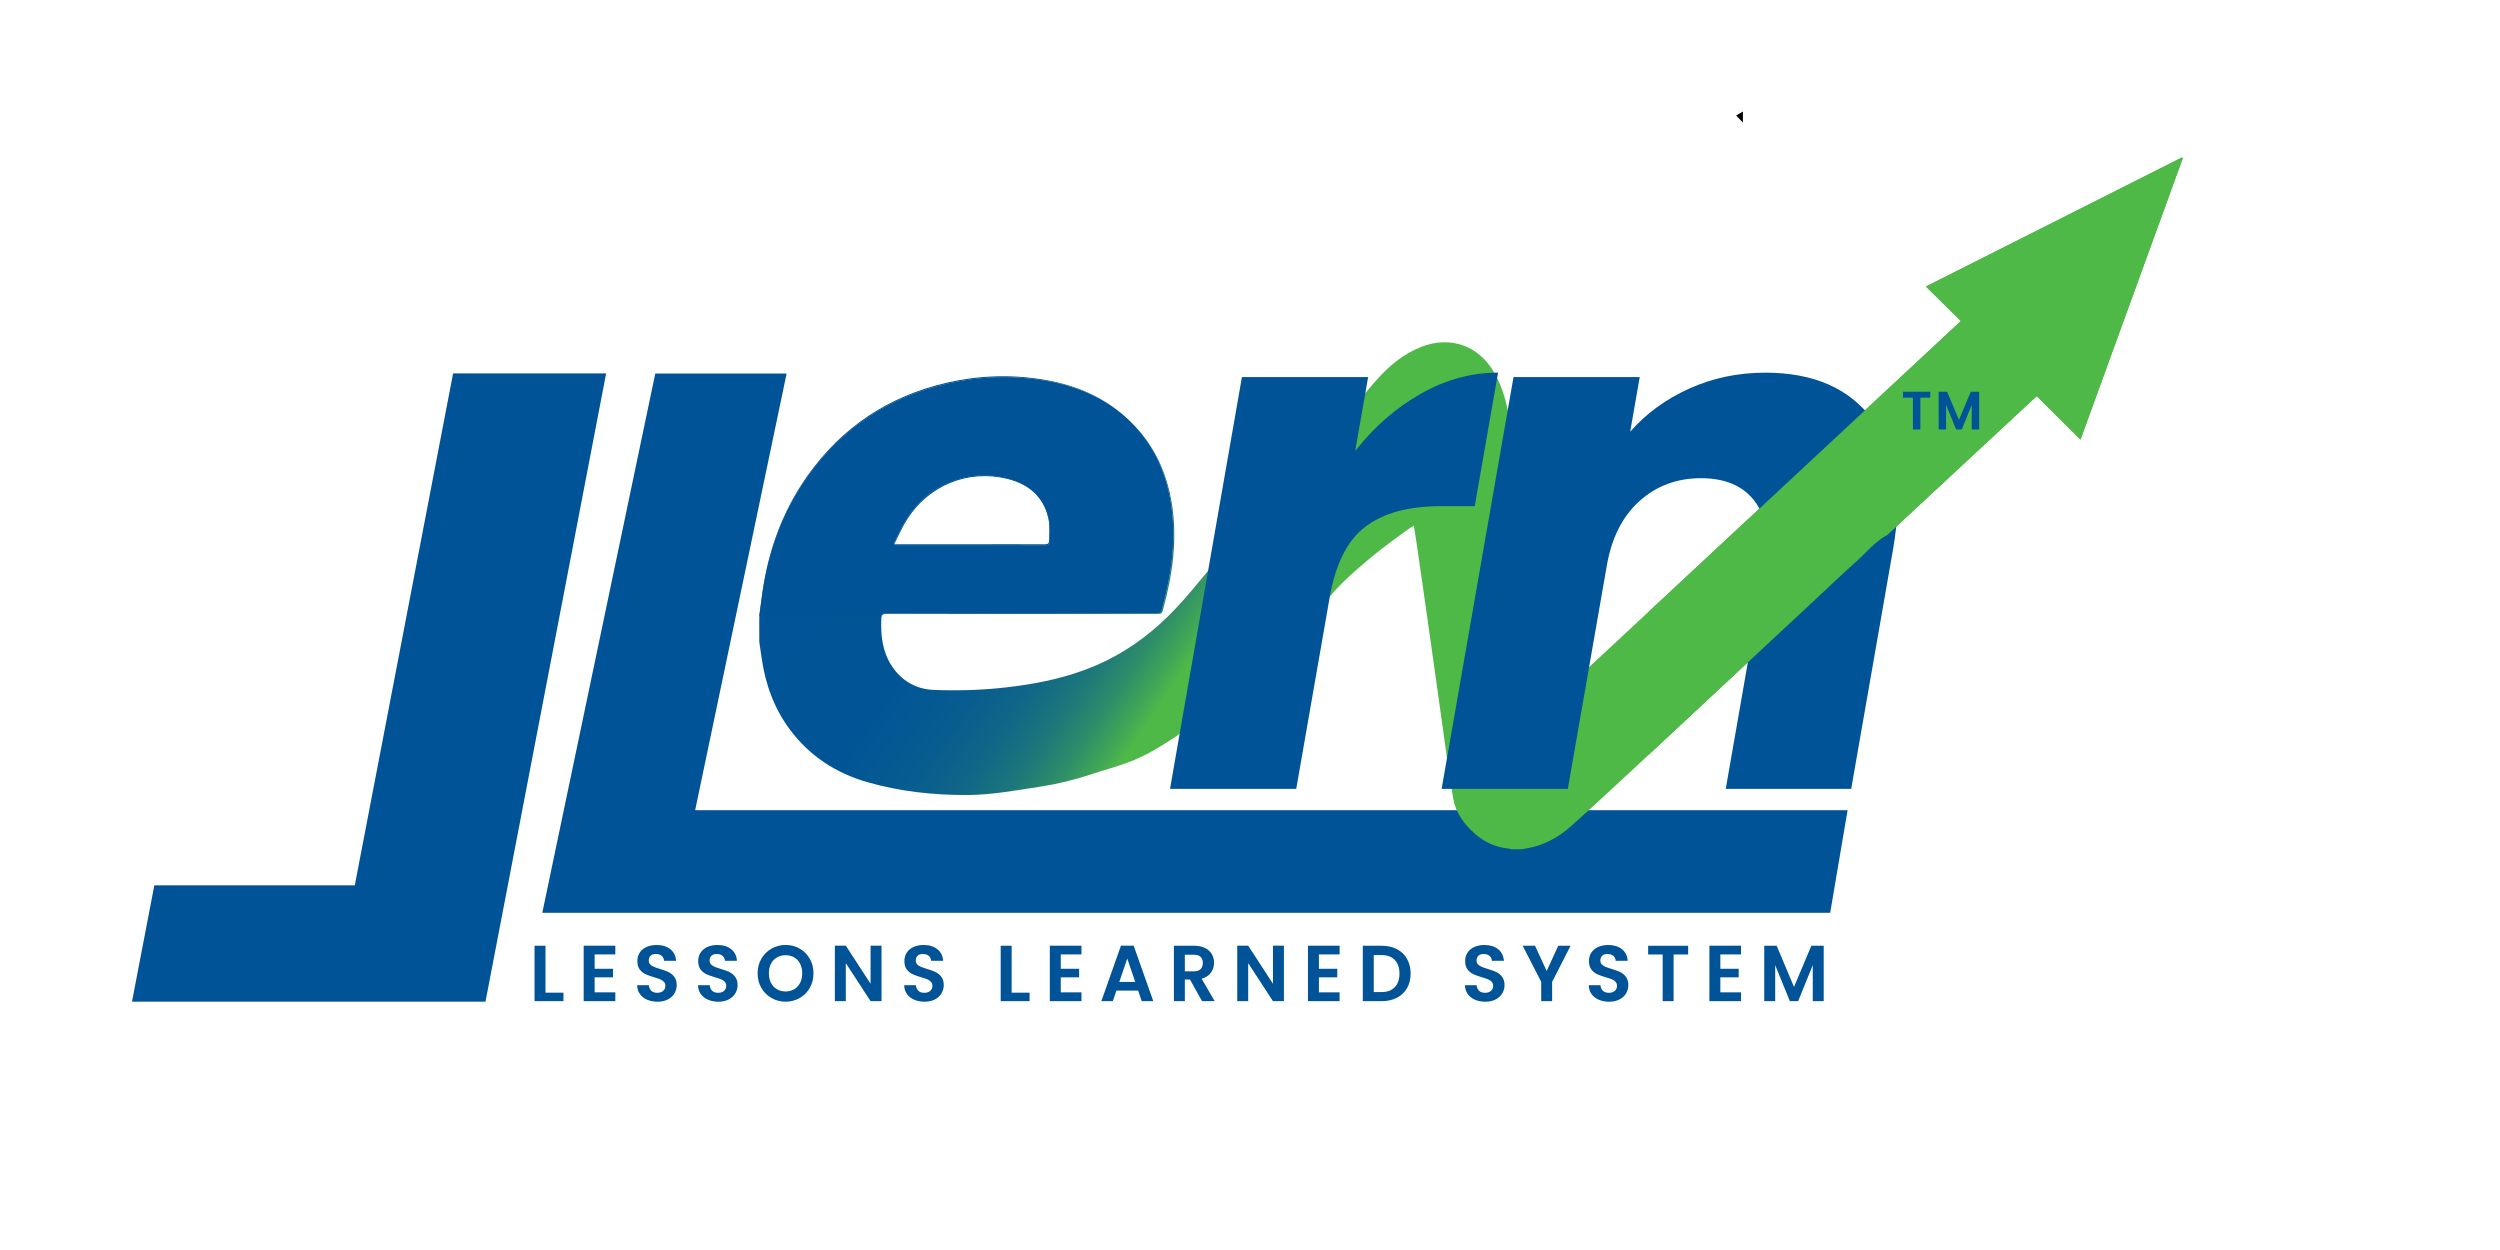 <?xml version="1.0" encoding="utf-8"?>
<!-- Generator: Adobe Illustrator 24.3.0, SVG Export Plug-In . SVG Version: 6.00 Build 0)  -->
<svg version="1.1" id="Layer_1" xmlns="http://www.w3.org/2000/svg" xmlns:xlink="http://www.w3.org/1999/xlink" x="0px" y="0px"
	 viewBox="0 0 1080 540" style="enable-background:new 0 0 1080 540;" xml:space="preserve">
<style type="text/css">
	.st0{fill:#005397;}
	.st1{fill:none;}
	.st2{fill:url(#SVGID_1_);}
	.st3{fill:url(#SVGID_2_);}
	.st4{fill:url(#SVGID_3_);}
</style>
<polygon class="st0" points="300.31,350 339.82,161.37 283.08,161.37 234.27,394.33 270,394.33 365.35,394.33 790.64,394.33 
	798.16,350 "/>
<g>
	<path class="st1" d="M435.12,206.87c-17.12-4.18-34.2,2.91-43.51,17.94c-1.99,3.22-3.5,6.73-5.22,10.12
		c0.06,0.06,0.12,0.12,0.18,0.18c0.64,0,1.29,0,1.93,0c12.15,0,24.3,0,36.45,0c8.8,0,17.61-0.03,26.41,0.03
		c1.32,0.01,1.87-0.46,1.86-1.68c-0.02-2.89,0.3-5.84-0.2-8.64c-0.68-3.82-2.04-7.01-3.97-9.64
		C445.79,211.01,441.01,208.31,435.12,206.87z"/>
	<linearGradient id="SVGID_1_" gradientUnits="userSpaceOnUse" x1="446.197" y1="61.656" x2="816.699" y2="311.562">
		<stop  offset="0" style="stop-color:#005397"/>
		<stop  offset="0.182" style="stop-color:#015596"/>
		<stop  offset="0.248" style="stop-color:#075C90"/>
		<stop  offset="0.295" style="stop-color:#106787"/>
		<stop  offset="0.333" style="stop-color:#1D787A"/>
		<stop  offset="0.365" style="stop-color:#2E8E69"/>
		<stop  offset="0.393" style="stop-color:#43A954"/>
		<stop  offset="0.407" style="stop-color:#4FB948"/>
	</linearGradient>
	<path class="st2" d="M942.56,68c-36.67,18.49-73.35,36.98-110.55,55.73c5.23,5.16,10.17,10.02,15.11,14.89
		c-59.14,55.07-118.21,110.07-177.52,165.29c-0.47-3.1-0.9-5.89-1.31-8.68c-1.4-9.69-2.79-19.38-4.19-29.07
		c-1.4-9.7-2.81-19.39-4.18-29.09c-1.35-9.58-2.64-19.17-3.98-28.76c-1.23-8.76-2.51-17.51-3.76-26.27
		c-1.07-7.42-2.95-14.58-6.72-21.16c-6.68-11.67-19.11-15.96-31.63-10.97c-7.79,3.1-13.98,8.33-19.37,14.5
		c-11.25,12.89-22.3,25.96-33.42,38.96c-7.75,9.05-15.17,18.38-23.93,26.56c-4.51,4.21-8.64,8.86-12.63,13.58
		c-6.55,7.74-12.74,15.76-20.03,22.88c-9.04,8.84-19.23,16-30.81,21c-12.55,5.42-25.83,8.1-39.4,9.61
		c-10.3,1.15-20.63,1.46-30.93,1.04c-7.51-0.3-13.81-3.88-18.06-10.35c-4.07-6.19-4.82-13.15-4.53-20.34
		c0.07-1.67,0.58-2.2,2.34-2.2c26.82,0.06,53.65,0.04,80.47,0.04c12.24,0,24.48-0.01,36.71,0.01c0.97,0,1.7-0.06,2.02-1.21
		c4.36-15.71,6.65-31.59,3.73-47.85c-1.94-10.81-6.09-20.68-13.17-29.19c-1.44-1.73-2.96-3.35-4.52-4.87
		c1.4,1.39,2.76,2.86,4.06,4.43c7.07,8.51,11.2,18.38,13.14,29.19c2.92,16.26,0.63,32.14-3.72,47.85c-0.32,1.15-1.05,1.21-2.01,1.21
		c-12.21-0.02-24.41-0.01-36.62-0.01c-26.75,0-53.5,0.02-80.26-0.04c-1.38,0-1.98,0.33-2.21,1.28h-52.58
		c-0.03,0.22-0.06,0.44-0.09,0.65c0,3.56,0,7.13,0,10.69c0.34,2.3,0.7,4.59,1.02,6.89c1.6,11.32,5.36,21.79,12.26,31.02
		c8.48,11.35,19.79,18.73,33.3,22.62c14.08,4.06,28.55,5.65,43.21,5.59c10.67-0.04,21.1-2.01,31.59-3.61
		c7.63-1.17,15.1-3.02,22.42-5.46c5.18-1.72,10.48-3.13,15.59-5.03c7.35-2.74,14.02-6.79,20.53-11.15
		c5.64-3.78,9.98-8.87,14.73-13.55c8.49-8.38,16.94-16.8,25.5-25.1c3.6-3.49,7.46-6.71,11.22-10.04c0.49-0.43,1.07-0.75,1.71-1.19
		c1.18,1.53,0.11,2.85-0.08,4.65c2.64-2.9,5.05-5.5,7.39-8.15c3.72-4.22,7.17-8.72,11.15-12.67c4.5-4.46,9.36-8.58,14.27-12.6
		c4.48-3.67,9.22-7.01,13.87-10.47c0.91-0.68,1.91-1.23,3.1-1.98c0.45,2.87,0.86,5.37,1.23,7.88c1.59,11.01,3.18,22.02,4.74,33.04
		c1.88,13.27,3.72,26.55,5.6,39.83c1.76,12.39,3.31,24.82,5.43,37.15c1.04,6.05,4.65,11.02,9.28,15.11
		c4.25,3.76,9.21,5.99,14.9,6.51c0.32,0.03,0.64,0.17,0.96,0.26c1.45,0,2.91,0,4.36,0c1.63-0.31,3.29-0.54,4.9-0.94
		c6.37-1.6,11.88-4.9,16.69-9.2c9.14-8.17,18.14-16.52,27.12-24.87c27.1-25.23,54.17-50.5,81.25-75.75
		c4.69-4.37,9.29-8.84,14.12-13.06c4.66-4.08,8.49-9.13,14.1-12.11c20.63-19.18,41.26-38.35,61.89-57.53
		c0.8-0.74,1.62-1.46,2.59-2.34c6.34,6.31,12.51,12.47,18.86,18.79c14.77-40.64,29.49-81.13,44.21-121.62
		C942.85,68.16,942.71,68.08,942.56,68z"/>
	<linearGradient id="SVGID_2_" gradientUnits="userSpaceOnUse" x1="361.871" y1="186.674" x2="732.373" y2="436.581">
		<stop  offset="0" style="stop-color:#005397"/>
		<stop  offset="0.182" style="stop-color:#015596"/>
		<stop  offset="0.248" style="stop-color:#075C90"/>
		<stop  offset="0.295" style="stop-color:#106787"/>
		<stop  offset="0.333" style="stop-color:#1D787A"/>
		<stop  offset="0.365" style="stop-color:#2E8E69"/>
		<stop  offset="0.393" style="stop-color:#43A954"/>
		<stop  offset="0.407" style="stop-color:#4FB948"/>
	</linearGradient>
	<path class="st3" d="M391.61,224.81c9.31-15.03,26.4-22.12,43.51-17.94c5.89,1.44,10.67,4.14,13.93,8.3
		c-3.26-4.42-8.15-7.25-14.24-8.74c-17.07-4.18-34.11,2.91-43.4,17.94c-2.02,3.27-3.54,6.85-5.29,10.29
		c0.09,0.09,0.18,0.18,0.27,0.27C388.11,231.54,389.61,228.03,391.61,224.81z"/>
	<path class="st0" d="M453.23,233.46c0.01,1.21-0.54,1.69-1.86,1.68c-8.8-0.06-17.61-0.03-26.41-0.03c-12.15,0-24.3,0-36.45,0
		c-0.64,0-1.29,0-1.93,0c-0.06-0.06-0.12-0.12-0.18-0.18c-0.03,0.06-0.06,0.11-0.08,0.17c0.15,0.15,0.3,0.3,0.45,0.45
		c0.65,0,1.29,0,1.94,0c12.18,0,24.36,0,36.54,0c8.83,0,17.66-0.03,26.48,0.03c1.32,0.01,1.88-0.46,1.87-1.68
		c-0.02-2.89,0.3-5.84-0.2-8.64c-0.72-4.03-2.21-7.37-4.33-10.08c1.94,2.63,3.3,5.83,3.97,9.64
		C453.52,227.62,453.2,230.58,453.23,233.46z"/>
	<path class="st0" d="M348.97,205.86c14.99-21.04,35.23-34.37,60.46-40.14c13.83-3.16,27.8-3.63,41.78-1.28
		c14.22,2.38,26.89,7.78,37.08,17.66c-10.23-10.16-23.03-15.68-37.43-18.09c-13.94-2.34-27.88-1.88-41.67,1.28
		c-25.17,5.77-45.35,19.1-60.3,40.14c-11.43,16.09-17.63,34.2-19.96,53.71c-0.27,2.29-0.61,4.58-0.93,6.87h0.09
		c0.3-2.14,0.61-4.28,0.87-6.43C331.3,240.06,337.51,221.95,348.97,205.86z"/>
	<path class="st0" d="M382.88,264.72c26.75,0.06,53.5,0.04,80.26,0.04c12.21,0,24.41-0.01,36.62,0.01c0.96,0,1.69-0.06,2.01-1.21
		c4.34-15.71,6.63-31.59,3.72-47.85c-1.94-10.81-6.07-20.68-13.14-29.19c-1.3-1.57-2.66-3.04-4.06-4.43
		c-10.19-9.87-22.85-15.27-37.08-17.66c-13.98-2.34-27.95-1.88-41.78,1.28c-25.23,5.77-45.47,19.1-60.46,40.14
		c-11.46,16.09-17.67,34.2-20.01,53.71c-0.26,2.15-0.57,4.29-0.87,6.43h52.58C380.9,265.05,381.51,264.72,382.88,264.72z
		 M391.41,224.37c9.28-15.03,26.33-22.12,43.4-17.94c6.08,1.49,10.98,4.32,14.24,8.74c2.12,2.71,3.61,6.05,4.33,10.08
		c0.5,2.81,0.18,5.76,0.2,8.64c0.01,1.21-0.54,1.69-1.87,1.68c-8.83-0.06-17.66-0.03-26.48-0.03c-12.18,0-24.36,0-36.54,0
		c-0.65,0-1.29,0-1.94,0c-0.15-0.15-0.3-0.3-0.45-0.45c0.03-0.06,0.06-0.11,0.08-0.17c-0.09-0.09-0.18-0.18-0.27-0.27
		C387.87,231.23,389.39,227.64,391.41,224.37z"/>
</g>
<g>
	<path class="st0" d="M613.85,170.06c10.73-6.06,21.83-9.09,33.31-9.09l-10.07,57.71H622.1c-13.6,0-24.32,2.92-32.14,8.77
		c-7.83,5.85-13.01,16.1-15.57,30.77l-14.42,82.58h-54.52l31.06-177.9h54.52l-5.57,31.88C593.66,184.36,603.12,176.12,613.85,170.06
		z"/>
	<path class="st0" d="M808.93,181.22c10.08,13.5,13.06,32.04,8.94,55.64l-18.15,103.94h-54.2l16.87-96.6
		c2.08-11.9,0.61-21.15-4.4-27.74c-5.02-6.58-12.73-9.88-23.14-9.88c-10.42,0-19.28,3.3-26.59,9.88
		c-7.32,6.59-12.01,15.84-14.09,27.74l-16.87,96.6h-54.52l31.06-177.9h54.52l-4.12,23.59c6.9-7.86,15.42-14.08,25.58-18.65
		c10.15-4.57,21.07-6.85,32.76-6.85C783.4,160.98,798.86,167.73,808.93,181.22z"/>
</g>
<g>
	<path class="st0" d="M195.74,161.3h66.11l-52.12,271.41H57.02l9.65-50.26h86.6L195.74,161.3z"/>
</g>
<path d="M752.93,52.95c-1.15-1.21-1.93-2.03-2.91-3.06c0.96-0.57,1.78-1.05,2.91-1.71C752.93,49.76,752.93,51.03,752.93,52.95z"/>
<ellipse class="st1" cx="1349.5" cy="465" rx="14.5" ry="13"/>
<circle class="st1" cx="1356.5" cy="471.5" r="1.5"/>
<ellipse class="st1" cx="1348" cy="463.5" rx="16" ry="14.5"/>
<g>
	<path class="st0" d="M235.65,428.82h7.76v3.67h-12.49v-23.92h4.73V428.82z"/>
	<path class="st0" d="M256.88,412.31v6.2h7.93v3.7h-7.93v6.48h8.94v3.8h-13.67v-23.95h13.67v3.77H256.88z"/>
	<path class="st0" d="M279.55,431.87c-1.32-0.57-2.36-1.39-3.12-2.47c-0.77-1.07-1.16-2.34-1.18-3.8h5.06c0.07,1,0.41,1.8,1.03,2.4
		c0.62,0.59,1.47,0.89,2.55,0.89c1.1,0,1.97-0.27,2.6-0.82s0.95-1.28,0.95-2.19c0-0.71-0.21-1.29-0.64-1.75
		c-0.43-0.46-0.96-0.82-1.6-1.08s-1.52-0.55-2.65-0.87c-1.53-0.46-2.77-0.91-3.73-1.35c-0.96-0.45-1.78-1.12-2.46-2.02
		c-0.69-0.9-1.03-2.11-1.03-3.61c0-1.42,0.35-2.65,1.05-3.7c0.7-1.05,1.68-1.86,2.94-2.42s2.7-0.84,4.32-0.84
		c2.43,0,4.4,0.6,5.92,1.8s2.36,2.87,2.51,5.02h-5.2c-0.05-0.89-0.39-1.6-1.03-2.14c-0.64-0.54-1.49-0.81-2.55-0.81
		c-0.92,0-1.66,0.25-2.21,0.74c-0.55,0.49-0.83,1.22-0.83,2.18c0,0.64,0.21,1.17,0.62,1.59c0.42,0.42,0.93,0.77,1.55,1.03
		c0.62,0.26,1.49,0.57,2.62,0.91c1.53,0.46,2.78,0.91,3.75,1.37c0.97,0.46,1.8,1.14,2.5,2.06c0.7,0.91,1.05,2.11,1.05,3.6
		c0,1.28-0.33,2.47-0.98,3.56c-0.65,1.1-1.61,1.97-2.87,2.62c-1.26,0.65-2.76,0.98-4.49,0.98
		C282.34,432.73,280.87,432.44,279.55,431.87z"/>
	<path class="st0" d="M305.84,431.87c-1.32-0.57-2.36-1.39-3.12-2.47c-0.77-1.07-1.16-2.34-1.18-3.8h5.06c0.07,1,0.41,1.8,1.03,2.4
		c0.62,0.59,1.47,0.89,2.55,0.89c1.1,0,1.97-0.27,2.6-0.82s0.95-1.28,0.95-2.19c0-0.71-0.21-1.29-0.64-1.75
		c-0.43-0.46-0.96-0.82-1.6-1.08s-1.52-0.55-2.65-0.87c-1.53-0.46-2.77-0.91-3.73-1.35c-0.96-0.45-1.78-1.12-2.46-2.02
		c-0.69-0.9-1.03-2.11-1.03-3.61c0-1.42,0.35-2.65,1.05-3.7c0.7-1.05,1.68-1.86,2.94-2.42s2.7-0.84,4.32-0.84
		c2.43,0,4.4,0.6,5.92,1.8s2.36,2.87,2.51,5.02h-5.2c-0.05-0.89-0.39-1.6-1.03-2.14c-0.64-0.54-1.49-0.81-2.55-0.81
		c-0.92,0-1.66,0.25-2.21,0.74c-0.55,0.49-0.83,1.22-0.83,2.18c0,0.64,0.21,1.17,0.62,1.59c0.42,0.42,0.93,0.77,1.55,1.03
		c0.62,0.26,1.49,0.57,2.62,0.91c1.53,0.46,2.78,0.91,3.75,1.37c0.97,0.46,1.8,1.14,2.5,2.06c0.7,0.91,1.05,2.11,1.05,3.6
		c0,1.28-0.33,2.47-0.98,3.56c-0.65,1.1-1.61,1.97-2.87,2.62c-1.26,0.65-2.76,0.98-4.49,0.98
		C308.64,432.73,307.16,432.44,305.84,431.87z"/>
	<path class="st0" d="M333.3,431.15c-1.85-1.05-3.31-2.51-4.39-4.37c-1.08-1.86-1.62-3.97-1.62-6.32c0-2.33,0.54-4.43,1.62-6.29
		s2.54-3.32,4.39-4.37c1.84-1.05,3.87-1.58,6.08-1.58c2.23,0,4.26,0.53,6.09,1.58c1.83,1.05,3.28,2.51,4.35,4.37
		c1.07,1.86,1.6,3.96,1.6,6.29c0,2.35-0.53,4.46-1.6,6.32c-1.07,1.86-2.53,3.32-4.37,4.37c-1.85,1.05-3.87,1.58-6.08,1.58
		C337.17,432.73,335.14,432.2,333.3,431.15z M343.12,427.33c1.08-0.65,1.92-1.56,2.53-2.74s0.91-2.55,0.91-4.13s-0.3-2.95-0.91-4.13
		c-0.61-1.18-1.45-2.08-2.53-2.72s-2.33-0.96-3.75-0.96c-1.42,0-2.67,0.32-3.76,0.96c-1.09,0.64-1.94,1.55-2.55,2.72
		c-0.61,1.18-0.91,2.55-0.91,4.13s0.3,2.95,0.91,4.13s1.46,2.09,2.55,2.74c1.09,0.65,2.35,0.98,3.76,0.98
		C340.79,428.31,342.04,427.98,343.12,427.33z"/>
	<path class="st0" d="M380.82,432.49h-4.73l-10.7-16.41v16.41h-4.73v-23.95h4.73l10.7,16.45v-16.45h4.73V432.49z"/>
	<path class="st0" d="M394.91,431.87c-1.32-0.57-2.36-1.39-3.12-2.47c-0.77-1.07-1.16-2.34-1.18-3.8h5.06c0.07,1,0.41,1.8,1.03,2.4
		c0.62,0.59,1.47,0.89,2.55,0.89c1.1,0,1.97-0.27,2.6-0.82s0.95-1.28,0.95-2.19c0-0.71-0.21-1.29-0.64-1.75
		c-0.43-0.46-0.96-0.82-1.6-1.08s-1.52-0.55-2.65-0.87c-1.53-0.46-2.77-0.91-3.73-1.35c-0.96-0.45-1.78-1.12-2.46-2.02
		c-0.69-0.9-1.03-2.11-1.03-3.61c0-1.42,0.35-2.65,1.05-3.7c0.7-1.05,1.68-1.86,2.94-2.42s2.7-0.84,4.32-0.84
		c2.43,0,4.4,0.6,5.92,1.8s2.36,2.87,2.51,5.02h-5.2c-0.05-0.89-0.39-1.6-1.03-2.14c-0.64-0.54-1.49-0.81-2.55-0.81
		c-0.92,0-1.66,0.25-2.21,0.74c-0.55,0.49-0.83,1.22-0.83,2.18c0,0.64,0.21,1.17,0.62,1.59c0.42,0.42,0.93,0.77,1.55,1.03
		c0.62,0.26,1.49,0.57,2.62,0.91c1.53,0.46,2.78,0.91,3.75,1.37c0.97,0.46,1.8,1.14,2.5,2.06c0.7,0.91,1.05,2.11,1.05,3.6
		c0,1.28-0.33,2.47-0.98,3.56c-0.65,1.1-1.61,1.97-2.87,2.62c-1.26,0.65-2.76,0.98-4.49,0.98
		C397.71,432.73,396.23,432.44,394.91,431.87z"/>
	<path class="st0" d="M437.02,428.82h7.76v3.67H432.3v-23.92h4.73V428.82z"/>
	<path class="st0" d="M458.25,412.31v6.2h7.93v3.7h-7.93v6.48h8.94v3.8h-13.67v-23.95h13.67v3.77H458.25z"/>
	<path class="st0" d="M491.67,427.93h-9.38l-1.55,4.56h-4.96l8.47-23.95h5.5l8.47,23.95h-5L491.67,427.93z M490.42,424.2
		l-3.44-10.11l-3.44,10.11H490.42z"/>
	<path class="st0" d="M519.28,432.49l-5.2-9.32h-2.23v9.32h-4.73v-23.92h8.84c1.82,0,3.38,0.33,4.66,0.98
		c1.28,0.65,2.24,1.53,2.89,2.64c0.64,1.11,0.96,2.35,0.96,3.72c0,1.58-0.45,3-1.35,4.27c-0.9,1.27-2.24,2.14-4.02,2.62l5.64,9.7
		H519.28z M511.85,419.61h3.95c1.28,0,2.24-0.32,2.87-0.96c0.63-0.64,0.95-1.52,0.95-2.64s-0.32-1.99-0.95-2.62
		s-1.59-0.94-2.87-0.94h-3.95V419.61z"/>
	<path class="st0" d="M554.65,432.49h-4.73l-10.7-16.41v16.41h-4.73v-23.95h4.73l10.7,16.45v-16.45h4.73V432.49z"/>
	<path class="st0" d="M569.77,412.31v6.2h7.93v3.7h-7.93v6.48h8.94v3.8h-13.67v-23.95h13.67v3.77H569.77z"/>
	<path class="st0" d="M603.5,410.05c1.88,0.98,3.33,2.38,4.35,4.2c1.02,1.82,1.54,3.92,1.54,6.32s-0.51,4.49-1.54,6.29
		c-1.02,1.79-2.48,3.18-4.35,4.16c-1.88,0.98-4.06,1.47-6.53,1.47h-8.24v-23.92h8.24C599.45,408.57,601.63,409.06,603.5,410.05z
		 M602.53,426.46c1.36-1.42,2.04-3.38,2.04-5.89c0-2.49-0.67-4.44-2.03-5.86c-1.35-1.42-3.26-2.13-5.74-2.13h-3.34v16h3.34
		C599.26,428.58,601.16,427.88,602.53,426.46z"/>
	<path class="st0" d="M637.16,431.87c-1.32-0.57-2.36-1.39-3.12-2.47c-0.76-1.07-1.16-2.34-1.18-3.8h5.06c0.07,1,0.41,1.8,1.03,2.4
		s1.47,0.89,2.55,0.89c1.1,0,1.97-0.27,2.6-0.82s0.95-1.28,0.95-2.19c0-0.71-0.21-1.29-0.64-1.75s-0.96-0.82-1.6-1.08
		c-0.64-0.26-1.52-0.55-2.65-0.87c-1.53-0.46-2.77-0.91-3.73-1.35c-0.96-0.45-1.78-1.12-2.46-2.02c-0.69-0.9-1.03-2.11-1.03-3.61
		c0-1.42,0.35-2.65,1.05-3.7s1.68-1.86,2.94-2.42s2.7-0.84,4.32-0.84c2.43,0,4.41,0.6,5.92,1.8s2.36,2.87,2.51,5.02h-5.2
		c-0.04-0.89-0.39-1.6-1.03-2.14c-0.64-0.54-1.49-0.81-2.55-0.81c-0.92,0-1.66,0.25-2.21,0.74c-0.55,0.49-0.83,1.22-0.83,2.18
		c0,0.64,0.21,1.17,0.62,1.59c0.42,0.42,0.93,0.77,1.55,1.03c0.62,0.26,1.49,0.57,2.62,0.91c1.53,0.46,2.78,0.91,3.75,1.37
		s1.8,1.14,2.5,2.06s1.05,2.11,1.05,3.6c0,1.28-0.33,2.47-0.98,3.56c-0.65,1.1-1.61,1.97-2.87,2.62c-1.26,0.65-2.76,0.98-4.49,0.98
		C639.95,432.73,638.47,432.44,637.16,431.87z"/>
	<path class="st0" d="M678.49,408.57l-7.97,15.59v8.33h-4.72v-8.33l-8-15.59h5.33l5.03,10.9l5-10.9H678.49z"/>
	<path class="st0" d="M690.65,431.87c-1.32-0.57-2.36-1.39-3.12-2.47c-0.76-1.07-1.16-2.34-1.18-3.8h5.06c0.07,1,0.41,1.8,1.03,2.4
		s1.47,0.89,2.55,0.89c1.1,0,1.97-0.27,2.6-0.82s0.95-1.28,0.95-2.19c0-0.71-0.21-1.29-0.64-1.75s-0.96-0.82-1.6-1.08
		c-0.64-0.26-1.52-0.55-2.65-0.87c-1.53-0.46-2.77-0.91-3.73-1.35c-0.96-0.45-1.78-1.12-2.46-2.02c-0.69-0.9-1.03-2.11-1.03-3.61
		c0-1.42,0.35-2.65,1.05-3.7s1.68-1.86,2.94-2.42s2.7-0.84,4.32-0.84c2.43,0,4.41,0.6,5.92,1.8s2.36,2.87,2.51,5.02h-5.2
		c-0.04-0.89-0.39-1.6-1.03-2.14c-0.64-0.54-1.49-0.81-2.55-0.81c-0.92,0-1.66,0.25-2.21,0.74c-0.55,0.49-0.83,1.22-0.83,2.18
		c0,0.64,0.21,1.17,0.62,1.59c0.42,0.42,0.93,0.77,1.55,1.03c0.62,0.26,1.49,0.57,2.62,0.91c1.53,0.46,2.78,0.91,3.75,1.37
		s1.8,1.14,2.5,2.06s1.05,2.11,1.05,3.6c0,1.28-0.33,2.47-0.98,3.56c-0.65,1.1-1.61,1.97-2.87,2.62c-1.26,0.65-2.76,0.98-4.49,0.98
		C693.45,432.73,691.97,432.44,690.65,431.87z"/>
	<path class="st0" d="M729.28,408.57v3.77h-6.28v20.15h-4.73v-20.15H712v-3.77H729.28z"/>
	<path class="st0" d="M743.19,412.31v6.2h7.93v3.7h-7.93v6.48h8.94v3.8h-13.67v-23.95h13.67v3.77H743.19z"/>
	<path class="st0" d="M787.84,408.57v23.92h-4.73v-15.56l-6.31,15.56h-3.58l-6.34-15.56v15.56h-4.73v-23.92h5.37l7.49,17.78
		l7.49-17.78H787.84z"/>
</g>
<linearGradient id="SVGID_3_" gradientUnits="userSpaceOnUse" x1="502.533" y1="-21.856" x2="873.035" y2="228.051">
	<stop  offset="0" style="stop-color:#005397"/>
	<stop  offset="0.182" style="stop-color:#015596"/>
	<stop  offset="0.248" style="stop-color:#075C90"/>
	<stop  offset="0.295" style="stop-color:#106787"/>
	<stop  offset="0.333" style="stop-color:#1D787A"/>
	<stop  offset="0.365" style="stop-color:#2E8E69"/>
	<stop  offset="0.393" style="stop-color:#43A954"/>
	<stop  offset="0.407" style="stop-color:#4FB948"/>
</linearGradient>
<path class="st4" d="M942.5,68.1c-36.67,18.49-73.35,36.98-110.55,55.73c5.23,5.16,10.17,10.02,15.11,14.89
	c-45.01,41.91-89.99,83.79-135.06,125.76v61.82c25.07-23.35,50.11-46.72,75.17-70.08c4.69-4.37,9.29-8.84,14.12-13.06
	c4.66-4.08,8.49-9.13,14.1-12.11c20.63-19.18,41.26-38.35,61.89-57.53c0.8-0.74,1.62-1.46,2.59-2.34
	c6.34,6.31,12.51,12.47,18.86,18.79c14.77-40.64,29.49-81.13,44.21-121.62C942.79,68.26,942.64,68.18,942.5,68.1z"/>
<g>
	<path class="st0" d="M833.87,169.22v2.57h-4.28v13.74h-3.22v-13.74h-4.28v-2.57H833.87z"/>
	<path class="st0" d="M855,169.22v16.31h-3.22v-10.61l-4.3,10.61h-2.44l-4.33-10.61v10.61h-3.22v-16.31h3.66l5.11,12.13l5.11-12.13
		H855z"/>
</g>
<path class="st1" d="M388.44,314.21c12.15,0,24.3,0,36.45,0c8.8,0,17.61-0.03,26.41,0.03c1.32,0.01,1.87-0.46,1.86-1.68
	c-0.02-2.89,0.3-5.84-0.2-8.64c-0.68-3.82-2.04-7.01-3.97-9.64c-3.26-4.17-8.03-6.86-13.93-8.3c-17.12-4.18-34.2,2.91-43.51,17.94
	c-1.99,3.22-3.5,6.73-5.22,10.12c0.06,0.06,0.12,0.12,0.18,0.18C387.15,314.21,387.8,314.21,388.44,314.21z"/>
<path class="st0" d="M409.37,165.82c-25.23,5.77-45.47,19.1-60.46,40.14c-11.46,16.09-17.67,34.2-20.01,53.71
	c-0.26,2.15-0.57,4.29-0.87,6.43h52.58c0.23-0.95,0.84-1.28,2.21-1.28c26.75,0.06,53.5,0.04,80.26,0.04
	c12.21,0,24.41-0.01,36.62,0.01c0.96,0,1.69-0.06,2.01-1.21c4.34-15.71,6.63-31.59,3.72-47.85c-1.94-10.81-6.07-20.68-13.14-29.19
	c-1.3-1.57-2.66-3.04-4.06-4.43c-10.19-9.87-22.85-15.27-37.08-17.66C437.17,162.2,423.2,162.66,409.37,165.82z M453.52,234
	c0.01,1.21-0.54,1.69-1.87,1.68c-8.83-0.06-17.66-0.03-26.48-0.03c-12.18,0-24.36,0-36.54,0c-0.65,0-1.29,0-1.94,0
	c-0.15-0.15-0.3-0.3-0.45-0.45c0.03-0.06,0.06-0.11,0.08-0.17c-0.09-0.09-0.18-0.18-0.27-0.27c1.75-3.44,3.27-7.02,5.29-10.29
	c9.28-15.03,26.33-22.12,43.4-17.94c6.08,1.49,10.98,4.32,14.24,8.74c2.12,2.71,3.61,6.05,4.33,10.08
	C453.82,228.16,453.5,231.12,453.52,234z"/>
</svg>

